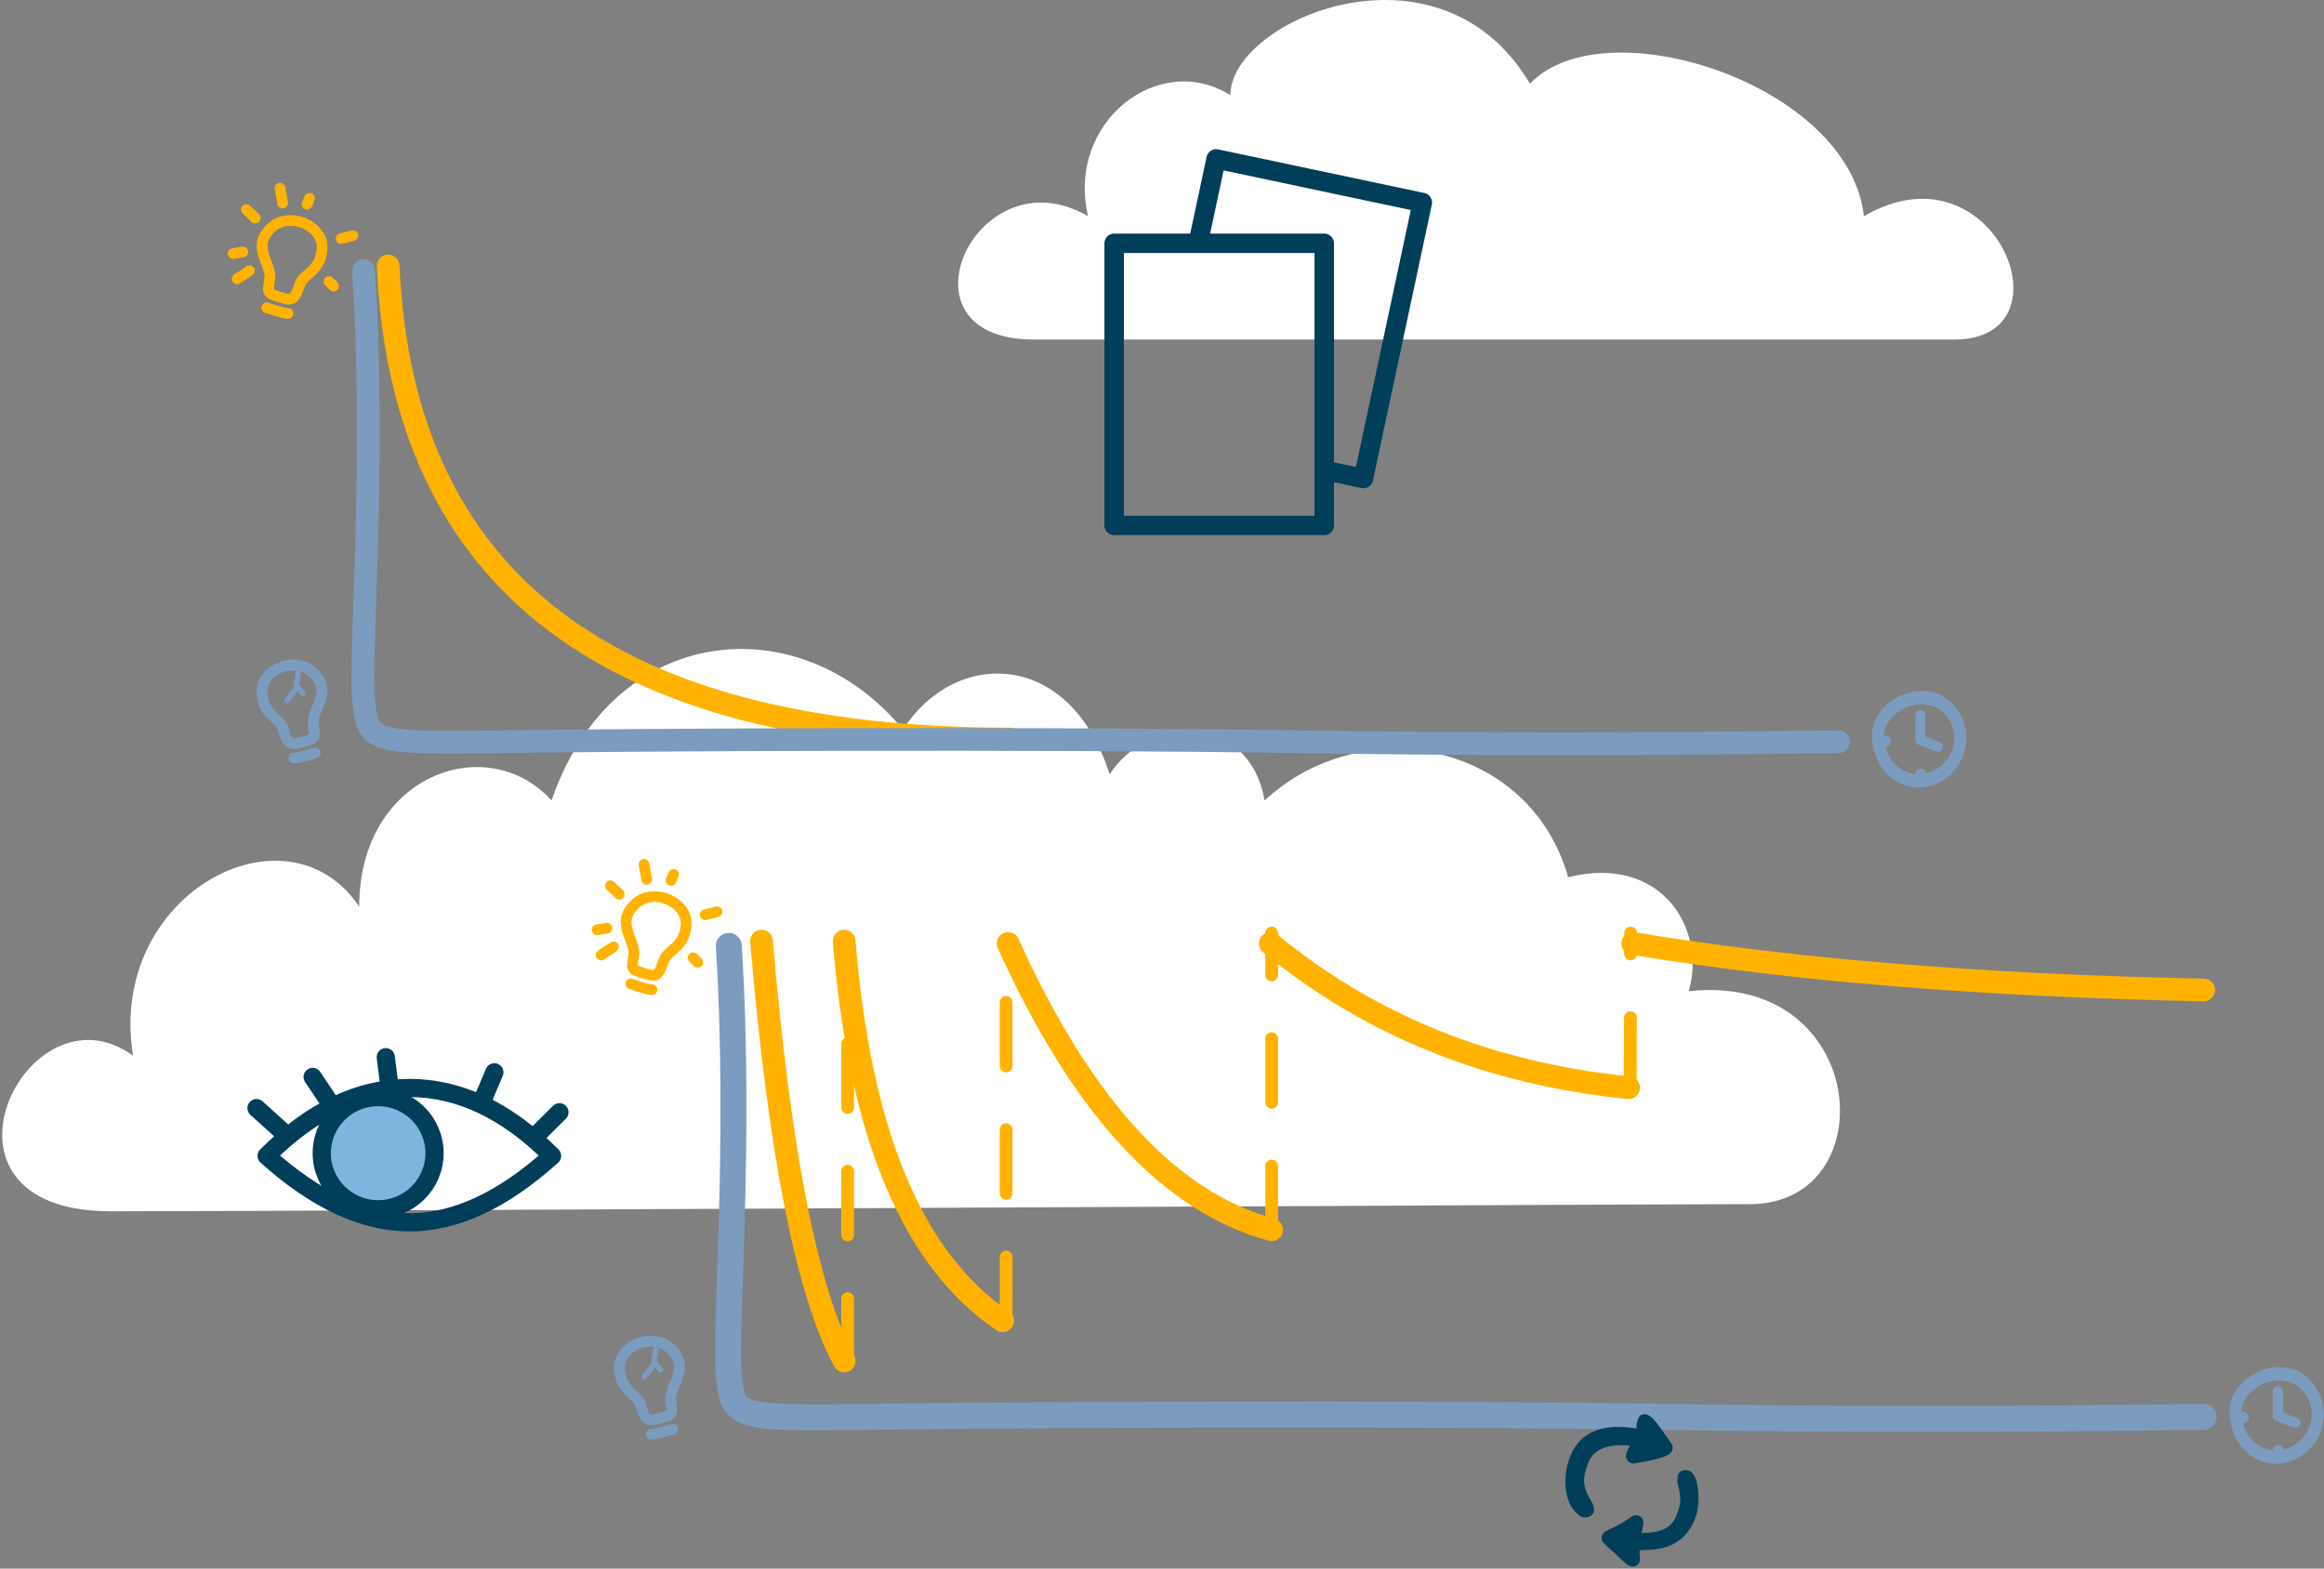 <?xml version="1.0" encoding="UTF-8"?>
<svg width="717px" height="484px" viewBox="0 0 717 484" version="1.1" xmlns="http://www.w3.org/2000/svg" xmlns:xlink="http://www.w3.org/1999/xlink">
    <rect x="0" y="0" width="717" height="484" fill="#808080" stroke="none"/>
    <!-- Generator: Sketch 58 (84663) - https://sketch.com -->
    <title>srs copy 2</title>
    <desc>Created with Sketch.</desc>
    <g id="Page-1" stroke="none" stroke-width="1" fill="none" fill-rule="evenodd">
        <g id="Apple-TV-Copy-8" transform="translate(-95, -2666)">
            <g id="srs-copy-2" transform="translate(95.684, 2665.613)">
                <path d="M33.453,374.127 C94.722,374.127 502.097,371.931 539.198,371.931 C581.164,371.931 576.156,300.176 520.309,306.225 C525.894,287.378 512.228,263.854 483.124,271.045 C471.254,229.31 419.682,219.303 389.469,247.379 C384.713,220.363 353.965,220.363 341.661,239.322 C329.367,200.524 293.845,200.524 277.917,225.516 C246.342,187.13 188.403,192.197 169.471,247.379 C149.762,225.516 110.132,239.322 110.132,280.163 C87.956,246.862 32.238,276.217 40.363,326.119 C7.665,302.263 -27.815,374.127 33.453,374.127 Z" id="Path-16-Copy" fill="#FFFFFF"></path>
                <path d="M318.173,105.146 C362.548,105.146 568.655,105.146 602.39,105.146 C639.242,105.146 614.71,43.533 574.369,67.101 C569.858,26.224 494.155,2.109 471.35,26.224 C443.435,-20.942 378.906,6.485 378.906,29.743 C357.003,15.952 328.224,37.842 334.995,67.101 C300.573,47.051 273.798,105.146 318.173,105.146 Z" id="Path-16-Copy-2" fill="#FFFFFF"></path>
                <g id="srs-graph" transform="translate(111.256, 81.829)" stroke-linecap="round" stroke-width="7">
                    <path d="M7.82,0.617 C12.151,97.928 76.086,146.584 199.623,146.584" id="Path-29-Copy-2" stroke="#FFB300"></path>
                    <path d="M0.24,2.085 C4.096,63.394 -1.147,121.504 0.24,134.492 C1.627,147.481 1.627,148.04 43.427,147.417 C85.228,146.794 209.632,146.171 287.699,147.417 C339.744,148.248 395.603,148.248 455.276,147.417" id="Path-3" stroke="#7C9CBF"></path>
                </g>
                <g id="srs-graph-copy" transform="translate(223.925, 287.378)" stroke-linecap="round">
                    <path d="M0.24,4.852 C4.096,66.161 -1.147,124.271 0.24,137.26 C1.627,150.248 1.627,150.807 43.427,150.184 C85.228,149.561 209.632,148.938 287.699,150.184 C339.744,151.015 395.603,151.015 455.276,150.184" id="Path-3" stroke="#7C9CBF" stroke-width="8"></path>
                    <path d="M86.424,4.113 C109.165,54.507 136.268,83.95 167.732,92.442" id="Path-29-Copy" stroke="#FFB300" stroke-width="7"></path>
                    <path d="M167.294,4.113 C198.214,29.5 235.065,44.333 277.846,48.611" id="Path-29-Copy-5" stroke="#FFB300" stroke-width="7"></path>
                    <path d="M279.099,4.113 C328.372,12.307 387.096,17.095 455.271,18.476" id="Path-29-Copy-6" stroke="#FFB300" stroke-width="7"></path>
                    <path d="M35.838,3.384 C40.643,62.756 56.942,101.804 84.736,120.527" id="Path-29-Copy-2" stroke="#FFB300" stroke-width="7"></path>
                    <path d="M10.326,3.384 C15.876,68.546 24.38,111.734 35.838,132.948" id="Path-29-Copy-3" stroke="#FFB300" stroke-width="7"></path>
                    <path d="M167.732,92.442 L167.732,0.888" id="Line-3-Copy-3" stroke="#FFB300" stroke-width="3.931" stroke-dasharray="19.656"></path>
                    <path d="M278.359,46.665 L278.473,0.888" id="Line-3-Copy-4" stroke="#FFB300" stroke-width="3.931" stroke-dasharray="19.656"></path>
                    <path d="M85.799,120.527 L85.799,4.03" id="Line-3-Copy" stroke="#FFB300" stroke-width="3.931" stroke-dasharray="19.656"></path>
                    <path d="M36.901,133.352 L36.901,4.842" id="Line-3-Copy-2" stroke="#FFB300" stroke-width="3.931" stroke-dasharray="19.656"></path>
                </g>
                <path d="M711.646,425.851 C720.165,434.166 716.094,448.017 705.782,451.324 C696.447,454.318 687.715,447.21 687.16,436.634 C686.564,425.256 702.825,417.24 711.646,425.851 Z M690.864,435.999 L690.886,435.995 C690.983,435.98 691.081,435.973 691.182,435.973 C692.237,435.973 693.093,436.791 693.093,437.801 C693.093,438.754 692.331,439.536 691.358,439.621 C692.647,444.282 696.257,447.466 700.557,447.871 L700.552,447.766 C700.552,446.902 701.284,446.202 702.188,446.202 C703.041,446.202 703.742,446.827 703.817,447.624 L703.817,447.648 L704.101,447.58 C704.291,447.531 704.48,447.478 704.67,447.418 C712.397,445.005 715.48,434.889 709.095,428.848 C702.838,422.928 691.063,428.346 690.864,435.999 Z M702.103,428.099 C702.913,428.099 703.577,428.715 703.649,429.502 L703.655,429.643 L703.655,436.299 L708.092,437.974 C708.893,438.276 709.296,439.168 708.992,439.966 C708.707,440.716 707.896,441.116 707.134,440.908 L706.992,440.862 L701.553,438.809 C700.997,438.599 700.614,438.093 700.559,437.512 L700.552,437.365 L700.552,429.643 C700.552,428.79 701.247,428.099 702.103,428.099 Z" id="Combined-Shape" fill="#7C9CBF" fill-rule="nonzero"></path>
                <path d="M193.239,302.534 L193.381,302.585 L193.514,302.635 C194.243,302.888 195.83,303.149 198.182,303.382 L198.54,303.417 L199.605,303.512 C200.515,303.588 201.191,304.385 201.114,305.291 C201.038,306.198 200.238,306.871 199.327,306.794 C195.662,306.487 193.322,306.123 192.122,305.631 C191.277,305.285 190.873,304.323 191.221,303.482 C191.549,302.687 192.43,302.285 193.239,302.534 Z M209.952,281.893 C211.665,286.585 210.541,289.47 206.969,293.118 L206.727,293.363 L205.484,294.617 C204.497,295.656 204.01,296.374 203.819,297.106 C202.931,300.496 202.738,301.047 201.691,301.753 L201.59,301.82 L201.47,301.897 C200.745,302.354 200.288,302.473 198.768,302.351 L198.505,302.328 L197.792,302.257 L196.323,302.092 C192.038,301.597 191.092,299.959 191.328,295.922 L191.343,295.672 L191.366,295.335 L191.406,294.527 L191.413,294.062 C191.413,293.614 191.316,293.158 191.105,292.591 L191.008,292.342 L190.918,292.126 L190.694,291.629 L190.115,290.381 C188.725,287.253 188.451,284.818 189.645,281.201 C192.418,272.803 206.662,272.885 209.952,281.893 Z M208.119,295.495 C208.892,295.011 209.914,295.243 210.4,296.014 L210.4,296.014 L212.825,299.854 C213.311,300.624 213.079,301.641 212.305,302.125 C211.531,302.608 210.51,302.376 210.024,301.606 L210.024,301.606 L207.599,297.766 C207.112,296.995 207.345,295.979 208.119,295.495 Z M192.789,282.23 C191.874,285.002 192.062,286.655 193.182,289.141 L193.321,289.444 L193.84,290.557 L194.075,291.104 C194.501,292.151 194.722,293.07 194.722,294.062 C194.722,294.343 194.716,294.604 194.704,294.893 L194.689,295.194 L194.583,296.888 C194.518,298.308 194.699,298.548 195.906,298.721 L196.056,298.742 L198.157,298.981 C199.136,299.082 199.538,299.102 199.702,299.08 L199.733,299.074 L199.788,299.054 C199.844,298.989 199.965,298.669 200.253,297.63 L200.309,297.427 L200.616,296.276 C200.986,294.862 201.75,293.744 203.132,292.298 L203.398,292.023 L204.694,290.722 C207.387,287.953 208.015,286.23 206.842,283.018 C204.61,276.907 194.566,276.849 192.789,282.23 Z M213.963,290.972 L214.099,291.054 L216.658,292.758 C217.418,293.264 217.622,294.287 217.114,295.043 C216.636,295.754 215.698,295.976 214.956,295.577 L214.819,295.496 L212.26,293.792 C211.501,293.286 211.297,292.263 211.804,291.507 C212.282,290.795 213.221,290.574 213.963,290.972 Z M186.722,289.365 C187.034,290.169 186.677,291.066 185.921,291.439 L185.784,291.499 L183.911,292.221 C183.062,292.549 182.106,292.124 181.775,291.272 C181.463,290.468 181.82,289.571 182.576,289.198 L182.714,289.138 L184.586,288.416 C185.435,288.088 186.391,288.513 186.722,289.365 Z M219.07,279.465 C219.364,280.272 218.985,281.16 218.218,281.517 L218.079,281.575 L214.532,282.855 C213.673,283.165 212.724,282.724 212.413,281.869 C212.118,281.061 212.498,280.173 213.265,279.816 L213.404,279.758 L216.95,278.478 C217.809,278.168 218.758,278.609 219.07,279.465 Z M185.097,272.607 L185.227,272.699 L188.194,275.027 C188.913,275.591 189.041,276.63 188.481,277.347 C187.954,278.022 187.005,278.171 186.296,277.716 L186.166,277.624 L183.199,275.296 C182.48,274.732 182.352,273.693 182.912,272.976 C183.439,272.301 184.388,272.152 185.097,272.607 Z M211.66,268.423 C212.372,268.901 212.59,269.836 212.187,270.574 L212.104,270.71 L209.484,274.575 C208.973,275.33 207.944,275.53 207.187,275.021 C206.475,274.543 206.257,273.608 206.66,272.871 L206.743,272.735 L209.363,268.87 C209.874,268.115 210.903,267.915 211.66,268.423 Z M201.163,267.282 C202.028,267.293 202.727,267.965 202.786,268.809 L202.79,268.951 L202.758,270.958 C202.744,271.868 201.992,272.595 201.078,272.583 C200.213,272.571 199.513,271.9 199.454,271.055 L199.451,270.913 L199.482,268.907 C199.497,267.997 200.249,267.269 201.163,267.282 Z" id="Combined-Shape" fill="#FFB300" fill-rule="nonzero" transform="translate(200.416, 287.041) scale(-1, 1) rotate(-24) translate(-200.416, -287.041) "></path>
                <path d="M208.452,440.881 C208.72,441.75 208.23,442.674 207.358,442.945 C203.845,444.033 201.538,444.572 200.242,444.566 C199.328,444.561 198.594,443.82 198.601,442.91 C198.608,442.047 199.278,441.343 200.125,441.275 L200.268,441.269 L200.41,441.266 C201.181,441.227 202.75,440.875 205.018,440.21 L205.363,440.108 L206.385,439.797 C207.258,439.527 208.183,440.012 208.452,440.881 Z M207.881,415.876 C211.229,419.586 211.266,422.683 209.318,427.408 L209.188,427.719 L208.505,429.347 C207.979,430.681 207.796,431.529 207.893,432.279 C208.34,435.755 208.367,436.338 207.661,437.385 L207.593,437.484 L207.51,437.601 C207.008,438.299 206.627,438.579 205.163,439.038 L204.922,439.112 L204.235,439.313 L202.811,439.71 C198.656,440.855 197.164,439.694 195.871,435.87 L195.789,435.623 L195.683,435.302 L195.418,434.538 L195.25,434.104 C195.083,433.689 194.822,433.302 194.414,432.856 L194.23,432.661 L194.066,432.495 L193.673,432.117 L192.668,431.178 C190.207,428.797 189.041,426.642 188.794,422.842 C188.219,414.016 201.456,408.757 207.881,415.876 Z M192.094,422.618 C192.284,425.539 193.082,427.002 195.064,428.895 L195.29,429.107 L196.187,429.945 L196.61,430.365 C197.397,431.175 197.947,431.945 198.318,432.864 C198.424,433.125 198.516,433.369 198.613,433.642 L198.712,433.926 L199.248,435.536 C199.719,436.875 199.976,437.032 201.156,436.742 L201.309,436.704 L203.346,436.138 C204.291,435.865 204.672,435.733 204.815,435.651 L204.842,435.635 L204.886,435.595 C204.913,435.514 204.905,435.172 204.783,434.101 L204.759,433.891 L204.613,432.709 C204.426,431.259 204.715,429.937 205.455,428.079 L205.599,427.724 L206.314,426.032 C207.773,422.456 207.709,420.623 205.419,418.085 C204.588,417.164 203.576,416.553 202.484,416.207 L201.968,420.514 L202.007,420.551 L203.712,422.436 C204.018,422.773 203.991,423.294 203.651,423.599 C203.312,423.903 202.789,423.876 202.483,423.538 L202.483,423.538 L201.397,422.339 L198.776,425.699 C198.495,426.058 197.976,426.123 197.615,425.844 C197.284,425.588 197.202,425.132 197.406,424.781 L197.469,424.688 L200.225,421.158 L200.856,415.886 C196.554,415.509 191.83,418.563 192.094,422.618 Z" id="Combined-Shape" fill="#7C9CBF" fill-rule="nonzero"></path>
                <path d="M518.486,454.11 C520.379,453.61 521.569,454.453 522.429,456.601 C523.328,458.845 523.813,464.224 522.677,467.781 C518.779,479.98 507.792,478.331 505.202,478.75 C505.037,480.076 505.384,481.534 505.202,482.145 C504.78,483.557 503.135,484.197 501.863,483.443 C500.344,482.542 499.077,481.132 497.567,479.701 C496.45,478.642 495.09,477.683 493.975,476.336 L493.975,476.336 L493.819,476.13 C493.395,475.496 493.334,474.726 493.588,474.065 C493.646,473.915 493.72,473.771 493.809,473.635 L493.809,473.635 L493.992,473.392 C494.157,473.2 494.356,473.034 494.582,472.906 C497.206,471.629 498.847,470.803 499.506,470.427 C501.21,469.453 502.332,468.367 503.405,468.026 C504.87,467.561 506.366,468.649 506.366,470.18 C506.366,470.44 506.182,471.511 505.814,473.392 C514.494,473.392 515.97,469.881 517.055,466.591 C517.835,464.224 518.082,462.777 516.963,458.33 C516.658,457.119 516.593,454.61 518.486,454.11 Z M505.498,437.079 C506.788,436.186 508.304,437.102 509.302,438.145 C511.012,439.934 512.472,442.182 515.089,445.962 C515.236,446.175 515.285,446.423 515.323,446.661 L515.323,446.661 L515.359,446.916 C515.434,447.769 515.052,448.645 514.132,449.199 C513.022,449.867 511.342,450.395 509.061,450.905 C507.965,451.151 506.848,451.366 505.498,451.603 L505.498,451.603 L503.562,451.942 C502.841,452.024 502.085,451.823 501.49,451.111 C500.94,450.453 500.869,449.795 500.985,449.14 C501.055,448.745 501.181,448.439 501.407,447.982 L501.407,447.982 L502.221,446.432 C496.611,445.962 491.195,446.706 489.237,451.942 C487.708,456.031 487.309,458.663 489.924,462.995 C490.727,464.325 491.598,466.04 490.83,467.361 C490.063,468.682 487.843,468.896 486.811,468.186 C481.696,464.663 481.081,455.818 484.016,449.14 C487.212,441.87 494.278,439.531 504.2,441.162 C504.199,440.19 504.255,439.552 504.366,439.246 C504.712,438.294 504.783,437.575 505.498,437.079 Z" id="Combined-Shape" fill="#003E59" fill-rule="nonzero"></path>
                <g id="eye" transform="translate(78.45, 324.805)" stroke="#003E59" stroke-width="5.616">
                    <ellipse id="Oval" fill="#7EB5DE" cx="37.53" cy="31.399" rx="17.4" ry="17.308"></ellipse>
                    <path d="M3.124,32.235 C17.063,18.268 31.742,11.284 47.158,11.284 C62.575,11.284 77.253,18.268 91.193,32.235 C76.064,45.901 61.409,52.734 47.23,52.734 C33.051,52.734 18.348,45.901 3.124,32.235 Z" id="Path-45" stroke-linejoin="round"></path>
                    <path d="M1.24344979e-14,17.489 L7.818,24.545" id="Path-46" stroke-linecap="round"></path>
                    <path d="M17.323,7.875 L21.889,14.694" id="Line-3" stroke-linecap="round"></path>
                    <path d="M39.885,1.774 L40.955,10.229" id="Line-4" stroke-linecap="round"></path>
                    <path d="M73.382,6.446 L70.013,14.416" id="Line-6" stroke-linecap="round"></path>
                    <path d="M93.46,18.776 L86.61,25.595" id="Line-7" stroke-linecap="round"></path>
                </g>
                <path d="M601.338,217.215 C609.857,225.531 605.786,239.382 595.474,242.689 C586.139,245.682 577.407,238.574 576.853,227.999 C576.256,216.621 592.517,208.605 601.338,217.215 Z M580.556,227.363 L580.579,227.359 C580.675,227.345 580.774,227.338 580.874,227.338 C581.93,227.338 582.785,228.156 582.785,229.166 C582.785,230.118 582.024,230.901 581.051,230.986 C582.339,235.647 585.949,238.831 590.249,239.236 L590.244,239.131 C590.244,238.267 590.977,237.567 591.88,237.567 C592.733,237.567 593.434,238.191 593.509,238.989 L593.51,239.013 L593.794,238.945 C593.983,238.896 594.173,238.842 594.363,238.783 C602.09,236.37 605.172,226.254 598.787,220.213 C592.53,214.293 580.755,219.711 580.556,227.363 Z M591.796,219.463 C592.605,219.463 593.269,220.08 593.341,220.867 L593.347,221.008 L593.347,227.664 L597.784,229.339 C598.585,229.641 598.989,230.533 598.685,231.33 C598.399,232.081 597.589,232.481 596.826,232.273 L596.684,232.227 L591.246,230.174 C590.689,229.964 590.307,229.458 590.251,228.877 L590.244,228.73 L590.244,221.008 C590.244,220.155 590.939,219.463 591.796,219.463 Z" id="Combined-Shape" fill="#7C9CBF" fill-rule="nonzero"></path>
                <path d="M80.931,93.899 L81.073,93.95 L81.206,94 C81.935,94.253 83.522,94.514 85.874,94.747 L86.233,94.781 L87.297,94.876 C88.207,94.953 88.883,95.749 88.807,96.656 C88.73,97.562 87.93,98.235 87.019,98.159 C83.354,97.852 81.014,97.488 79.814,96.996 C78.969,96.65 78.566,95.688 78.913,94.846 C79.242,94.052 80.122,93.65 80.931,93.899 Z M97.644,73.257 C99.358,77.95 98.234,80.834 94.661,84.483 L94.42,84.727 L93.176,85.981 C92.189,87.021 91.703,87.739 91.511,88.471 C90.623,91.861 90.43,92.412 89.383,93.118 L89.283,93.184 L89.163,93.261 C88.437,93.719 87.98,93.837 86.46,93.715 L86.197,93.693 L85.485,93.622 L84.015,93.457 C79.73,92.961 78.784,91.324 79.02,87.287 L79.036,87.037 L79.058,86.699 L79.098,85.892 L79.105,85.426 C79.105,84.979 79.009,84.522 78.798,83.956 L78.7,83.707 L78.61,83.491 L78.387,82.994 L77.807,81.746 C76.417,78.617 76.143,76.182 77.338,72.566 C80.111,64.168 94.355,64.25 97.644,73.257 Z M95.811,86.86 C96.585,86.376 97.606,86.608 98.092,87.378 L98.092,87.378 L100.517,91.218 C101.004,91.989 100.771,93.005 99.997,93.489 C99.224,93.973 98.202,93.741 97.716,92.971 L97.716,92.971 L95.291,89.131 C94.805,88.36 95.037,87.343 95.811,86.86 Z M80.481,73.594 C79.566,76.367 79.754,78.02 80.875,80.506 L81.014,80.808 L81.532,81.921 L81.767,82.469 C82.193,83.515 82.414,84.435 82.414,85.426 C82.414,85.708 82.409,85.969 82.396,86.258 L82.381,86.558 L82.276,88.252 C82.21,89.673 82.391,89.913 83.599,90.086 L83.749,90.107 L85.85,90.345 C86.828,90.446 87.23,90.467 87.394,90.444 L87.425,90.439 L87.48,90.418 C87.536,90.354 87.657,90.034 87.945,88.995 L88.001,88.792 L88.309,87.64 C88.679,86.226 89.442,85.108 90.824,83.663 L91.091,83.388 L92.387,82.087 C95.08,79.318 95.707,77.595 94.534,74.383 C92.302,68.272 82.258,68.213 80.481,73.594 Z M101.655,82.336 L101.792,82.418 L104.351,84.122 C105.11,84.628 105.315,85.651 104.807,86.407 C104.329,87.119 103.39,87.34 102.648,86.942 L102.512,86.86 L99.953,85.156 C99.193,84.65 98.989,83.627 99.497,82.871 C99.975,82.16 100.913,81.938 101.655,82.336 Z M74.414,80.729 C74.727,81.534 74.369,82.431 73.613,82.804 L73.476,82.864 L71.604,83.586 C70.755,83.914 69.798,83.489 69.468,82.637 C69.155,81.833 69.513,80.936 70.269,80.563 L70.406,80.502 L72.278,79.78 C73.127,79.453 74.084,79.878 74.414,80.729 Z M106.762,70.829 C107.056,71.637 106.677,72.524 105.91,72.882 L105.771,72.939 L102.225,74.22 C101.366,74.53 100.417,74.088 100.105,73.233 C99.811,72.426 100.19,71.538 100.957,71.181 L101.096,71.123 L104.642,69.843 C105.501,69.532 106.45,69.974 106.762,70.829 Z M72.79,63.971 L72.92,64.064 L75.886,66.392 C76.605,66.956 76.734,67.994 76.173,68.712 C75.646,69.386 74.697,69.536 73.988,69.081 L73.858,68.989 L70.891,66.661 C70.173,66.097 70.044,65.058 70.604,64.341 C71.131,63.666 72.081,63.516 72.79,63.971 Z M99.352,59.788 C100.064,60.266 100.283,61.201 99.879,61.939 L99.796,62.075 L97.177,65.94 C96.665,66.694 95.637,66.894 94.88,66.386 C94.167,65.908 93.949,64.973 94.352,64.235 L94.435,64.1 L97.055,60.234 C97.567,59.48 98.595,59.28 99.352,59.788 Z M88.855,58.646 C89.72,58.658 90.42,59.33 90.479,60.174 L90.483,60.316 L90.451,62.322 C90.436,63.232 89.684,63.96 88.771,63.948 C87.905,63.936 87.206,63.264 87.147,62.42 L87.143,62.278 L87.175,60.271 C87.189,59.362 87.941,58.634 88.855,58.646 Z" id="Combined-Shape" fill="#FFB300" fill-rule="nonzero" transform="translate(88.108, 78.406) scale(-1, 1) rotate(-24) translate(-88.108, -78.406) "></path>
                <path d="M98.144,232.246 C98.413,233.115 97.923,234.039 97.05,234.309 C93.537,235.397 91.231,235.936 89.934,235.93 C89.021,235.926 88.286,235.185 88.293,234.274 C88.3,233.412 88.97,232.707 89.817,232.639 L89.96,232.634 L90.102,232.63 C90.873,232.592 92.442,232.239 94.71,231.574 L95.055,231.472 L96.078,231.162 C96.95,230.891 97.876,231.377 98.144,232.246 Z M97.573,207.241 C100.921,210.951 100.958,214.048 99.01,218.773 L98.88,219.083 L98.197,220.712 C97.671,222.046 97.489,222.893 97.585,223.644 C98.032,227.12 98.06,227.703 97.353,228.749 L97.285,228.849 L97.203,228.965 C96.7,229.663 96.32,229.944 94.855,230.402 L94.614,230.476 L93.928,230.677 L92.503,231.075 C88.348,232.22 86.856,231.059 85.564,227.235 L85.481,226.988 L85.376,226.666 L85.11,225.903 L84.942,225.468 C84.775,225.054 84.514,224.666 84.107,224.22 L83.923,224.026 L83.758,223.86 L83.365,223.482 L82.36,222.542 C79.9,220.162 78.733,218.007 78.486,214.206 C77.911,205.381 91.149,200.122 97.573,207.241 Z M81.786,213.982 C81.976,216.904 82.774,218.366 84.757,220.26 L84.982,220.472 L85.879,221.31 L86.303,221.729 C87.09,222.54 87.639,223.31 88.011,224.229 C88.116,224.49 88.209,224.734 88.305,225.007 L88.404,225.291 L88.941,226.901 C89.411,228.24 89.669,228.397 90.849,228.107 L91.001,228.069 L93.039,227.503 C93.984,227.23 94.364,227.098 94.507,227.016 L94.535,226.999 L94.578,226.96 C94.606,226.879 94.597,226.537 94.475,225.466 L94.451,225.256 L94.305,224.073 C94.119,222.624 94.407,221.301 95.148,219.443 L95.292,219.089 L96.006,217.396 C97.465,213.821 97.402,211.988 95.111,209.449 C94.28,208.528 93.268,207.918 92.177,207.572 L91.661,211.879 L91.699,211.916 L93.404,213.8 C93.71,214.138 93.683,214.659 93.344,214.963 C93.004,215.268 92.481,215.241 92.175,214.903 L92.175,214.903 L91.09,213.704 L88.468,217.063 C88.188,217.423 87.668,217.487 87.307,217.208 C86.976,216.952 86.894,216.496 87.099,216.146 L87.162,216.053 L89.918,212.523 L90.548,207.251 C86.246,206.874 81.522,209.928 81.786,213.982 Z" id="Combined-Shape" fill="#7C9CBF" fill-rule="nonzero"></path>
                <polygon id="Line" stroke="#003E59" stroke-width="6" stroke-linejoin="round" points="343.055 75.46 343.055 162.516 407.867 162.516 407.867 75.46"></polygon>
                <polyline id="Path-27" stroke="#003E59" stroke-width="6" stroke-linejoin="round" points="368.769 76.316 374.513 49.414 438.135 62.876 419.953 148.029 409.407 145.797"></polyline>
            </g>
        </g>
    </g>
</svg>
